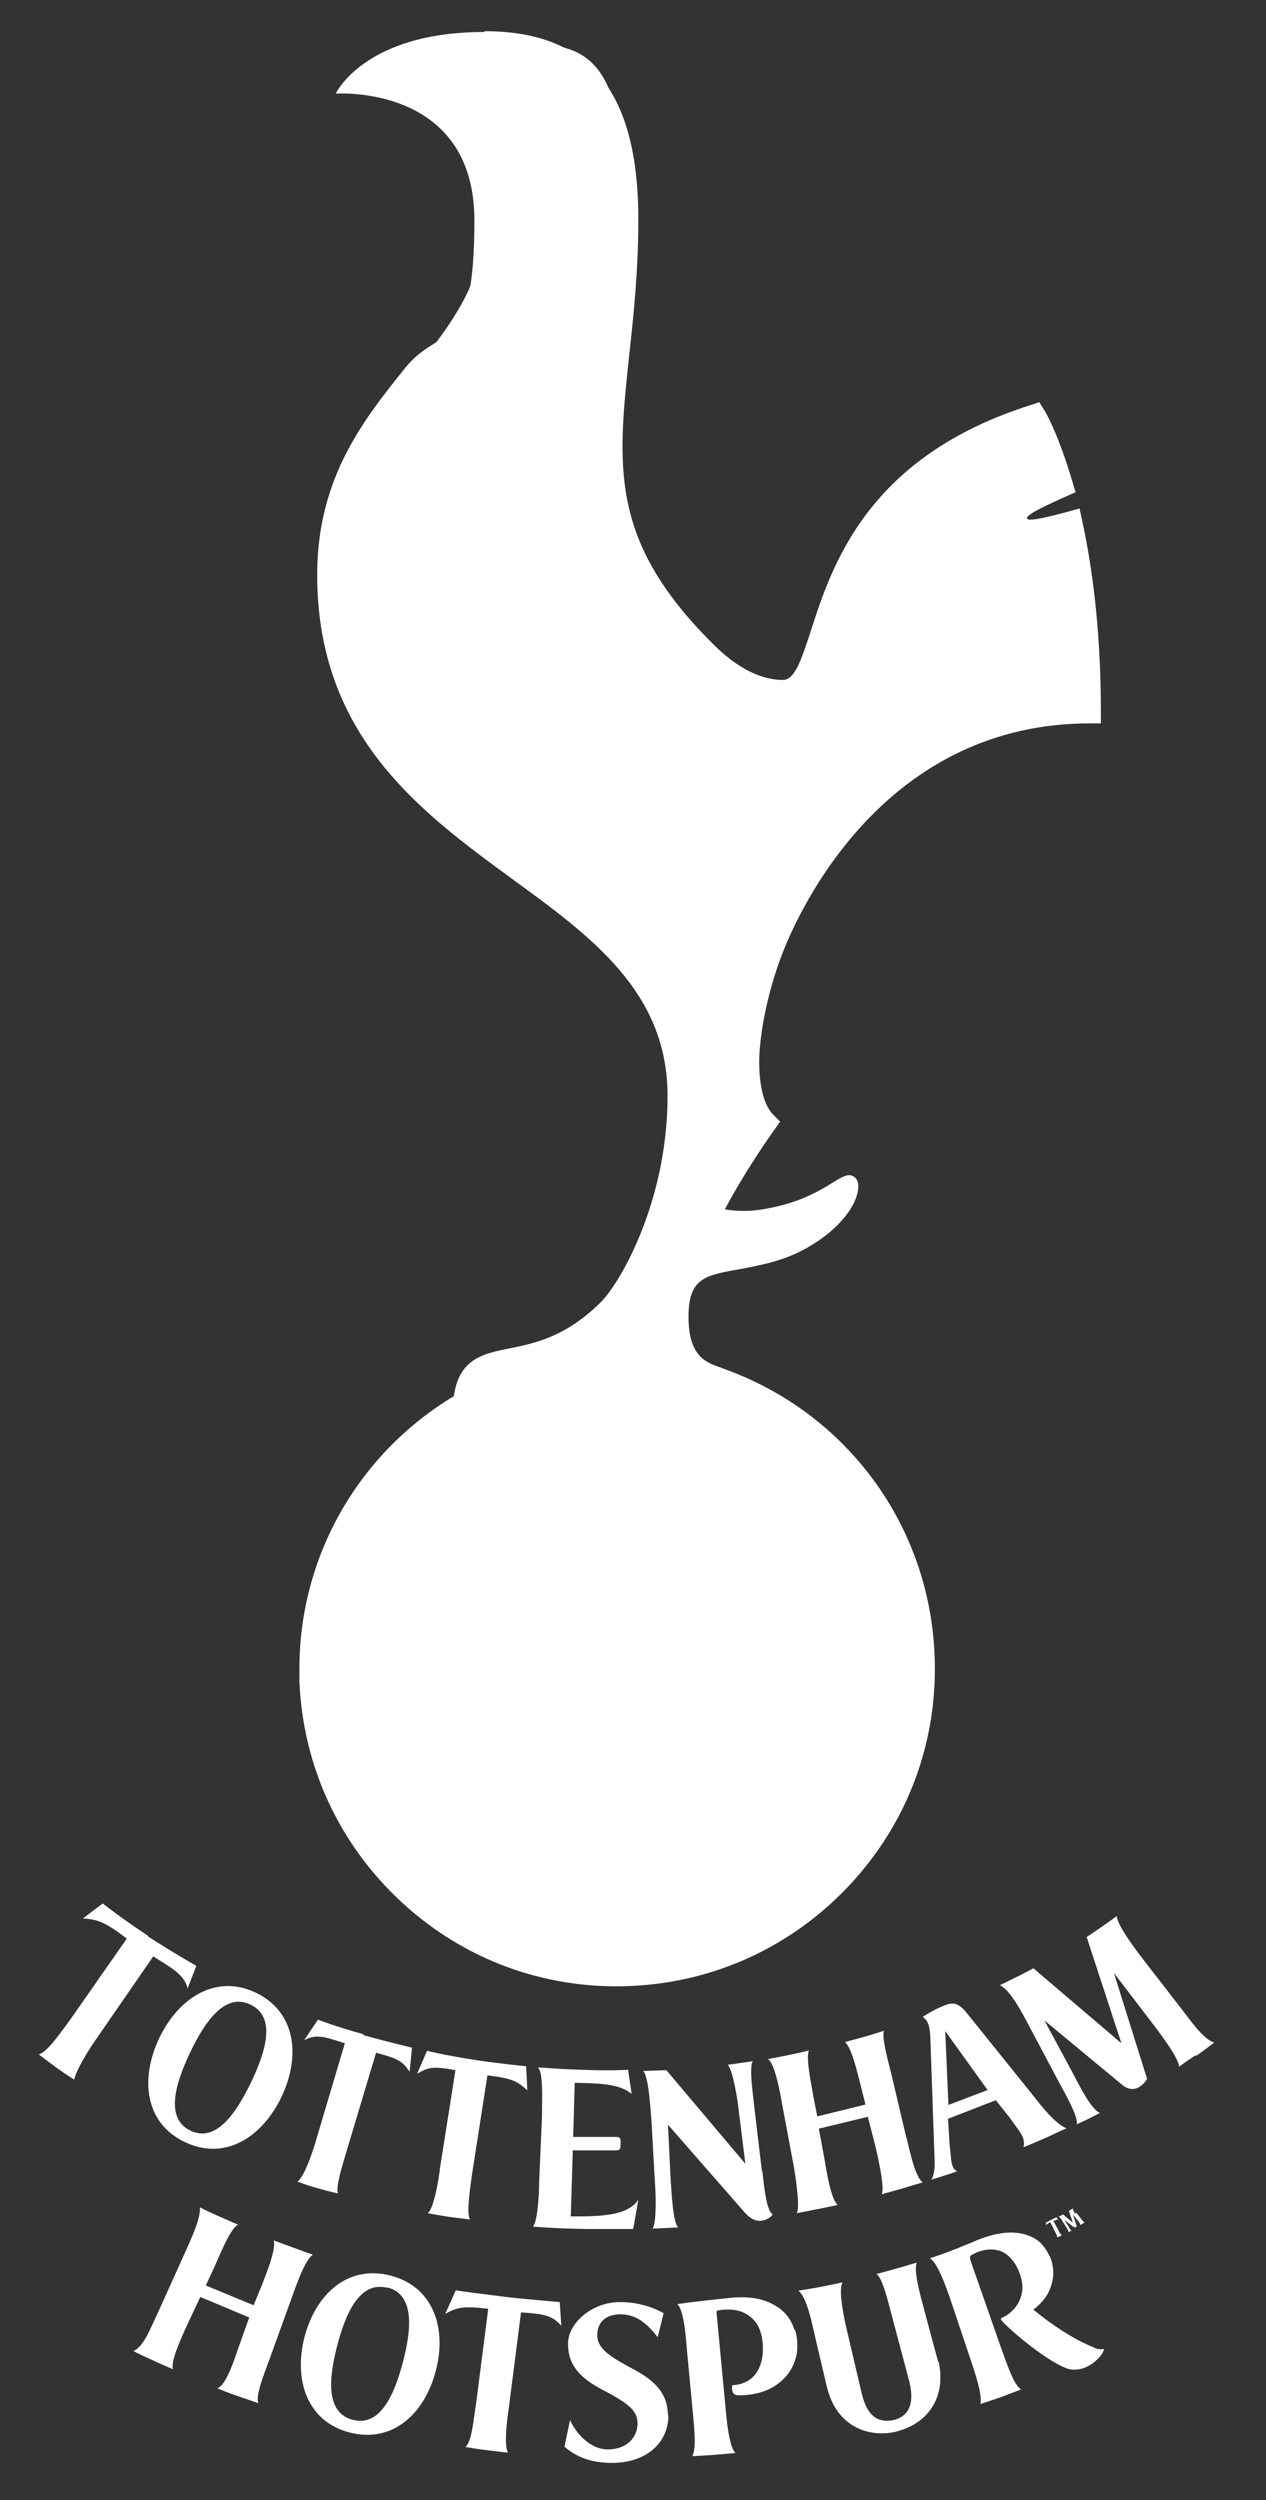 <?xml version="1.0" encoding="UTF-8"?>
<svg id="Layer_1" xmlns="http://www.w3.org/2000/svg" xmlns:svg="http://www.w3.org/2000/svg" baseProfile="tiny" version="1.2" viewBox="0 0 320.5 632.8">
  <rect x="0" y="0" width="320.5" height="632.8" fill="#333333" stroke="none"/>
  <!-- Generator: Adobe Illustrator 29.8.2, SVG Export Plug-In . SVG Version: 2.1.1 Build 3)  -->
  <defs>
    <style>
      .st0 {
        fill: #fff;
      }
    </style>
  </defs>
  <path id="path8066" class="st0" d="M92.2,423.4c-1.7-.4-3.2-1.5-4.3-3.1-5.8,8.9-8.2,16.9-6.1,24.1,8.9,30,35.4,52.2,67.1,55.2-30.3-9.2-52.8-40.8-56.7-76.1M86,405.6c-1.9-1.4-3.5-2.6-4.7-3.7-2,7.5-3,15.4-2.6,23.5,0,1.6.2,3.3.3,4.9,1.2-4.8,3.5-9.8,6.8-15-.6-3-.5-6.4.2-9.7ZM87.5,401c.8-1.8,1.8-3.5,3-4.9,1-1.1,2-2,3.1-2.7,2.9-13.5,8.9-25.4,17.7-34.5-13.2,9.4-23.2,22.7-28.5,38.2.7,1,2.6,2.4,4.7,3.9ZM201.3,470.1c-6.6-.7-15.4-2.5-19.2-3.8-4.3-1.5-8.1-5.1-10.2-9.6-.9-1.9-1.7-4.4-1.8-7.4,0-1.8.1-3.8.6-5.9-24.1-7.3-49.6-17.5-67.3-27-.6,1.1-1.3,2.2-2.1,3.2-1.3,1.6-2.8,2.7-4.4,3.4,1.7,14.8,6.8,29.2,15,41.9,10.8,16.7,25.6,28.2,41.5,31.8,5.7,1.3,13,2.9,19.6,1.4,24.5-5.4,44.5-22.4,54.2-44.7-1.1.2-2.4.3-3.8.4-5.6,16.4-17.3,16.9-22.2,16.4ZM233.7,419.1c-.3-8.6-2.1-16.8-5-24.5-3.6-9.4-15.5-16-31.3-19.6-29.1-6.6-67.3,4.3-91.6,24.7.9,3.7.7,8.2-.6,12.2,17.5,9.4,43,19.6,67,26.9,5.7-13,16.5-15.5,24.9-13.4,6.1,1.5,9.9,2.3,12.8,2.9l3.1.7c4,.9,7.5,3.6,9.7,7.3,1.5,2.6,2.9,6.8,1.9,12.5,3-.2,4.4-.7,4.7-1.1,3.2-9,4.7-18.7,4.3-28.8ZM219.9,449c1-4.8,0-8.1-1.2-10.2-1.5-2.6-3.9-4.4-6.6-5.1l-3-.6c-2.7-.5-6.8-1.4-13-2.9-8.2-2.1-15.3,1.7-19.2,10.1,4,1.2,8,2.2,11.8,3.2.6-3,.8-5.1.8-5.1,0-1.3,1.2-2.3,2.5-2.2,1.3,0,2.3,1.2,2.2,2.5,0,.2-.2,2.6-.9,6,.8.2,1.5.4,2.3.5.8.2,1.5.3,2.3.5.7-3.3,1.1-6.1,1.1-6.2.2-1.3,1.4-2.2,2.7-2,1.3.2,2.2,1.4,2,2.7,0,.2-.5,3.1-1.2,6.4,1.6.3,3.1.6,4.5.8.5-2.9.7-5.1.7-5.2,0-1.3,1.2-2.3,2.5-2.2,1.3,0,2.3,1.2,2.2,2.5,0,.2-.1,2.6-.7,5.7,3.3.4,6,.7,8.3.8ZM176.2,454.7c1.8,4,5.1,6.3,7.4,7.1,3.1,1.1,11.3,2.8,18.2,3.6,7.5.8,13.3-3.3,16.7-11.8-2.5-.1-5.2-.4-8-.8-.5,1.7-1.2,3.4-2,4.9-.6,1.1-2.1,1.5-3.2.9-1.1-.6-1.5-2.1-.9-3.2.6-1,1-2.1,1.4-3.3-1.5-.2-2.9-.5-4.4-.8-.5,2-1.1,3.8-1.7,5.2-.5,1.2-1.9,1.7-3.1,1.2-1.2-.5-1.7-1.9-1.2-3.1.5-1.1,1-2.6,1.4-4.3-.8-.2-1.5-.3-2.3-.5-.8-.2-1.6-.4-2.4-.6-.4,1.4-.9,2.8-1.5,4.2-.5,1.2-1.9,1.8-3.1,1.3-1.2-.5-1.8-1.9-1.3-3.1.5-1.2.9-2.4,1.3-3.5-4-1-8.1-2.1-12.2-3.3-1,4.3-.1,7.7.9,10ZM98.5,395.9c-1-.2-3.1-.2-5.2,2.1-3.3,3.6-4.8,8.4-4.6,14.3h0c0,1.5.3,2.4.7,3.6.8,2.2,2.6,3.6,3.9,3.8,1.6.3,3.4-.6,5.1-2.6,3.7-4.4,5.3-12.4,3.5-17.5-.7-2.1-2-3.4-3.4-3.7Z"/>
  <path id="path8068" class="st0" d="M122.6,8.1c-30.4,0-37.6,15.6-37.6,15.6,0,0,35.1-2.5,35.1,32.1s-8.5,26.2-17.5,37.3c-10.4,13-22.3,27.7-22.3,52.4,0,40.9,26.3,60.1,49.4,77,20.2,14.7,39.3,28.7,39.3,54.9s-11.6,46.8-16.8,52.1c-8.9,8.9-16.8,10.5-23.2,11.8-6.6,1.3-12.8,2.6-14.1,12.1-24.3,14.6-39.1,40.7-39.1,68.9s0,2.2,0,3.3c.9,21.5,10.1,41.3,25.9,55.9,15.8,14.6,36.3,22.1,57.8,21.2,21.5-.9,41.3-10.1,55.9-25.9,14.6-15.8,22.1-36.3,21.2-57.8-1.3-32.8-22.1-61.2-53-72.4h.1s-.4-.1-.4-.1c0,0-.7-.3-.7-.3-3.9-1.3-8.3-2.9-8.3-12.9s4.4-10.5,13.2-12.1c5.2-1,11.6-2.1,17.9-6,11.2-6.8,13.2-15,11.2-17-2.8-2.8-5.8,3-17,6.4-4,1.2-8.1,1.9-10.9,1.9s-4-.2-5.2-.4c5.9-11,12.5-20.1,12.6-20.2l1.4-2-1.7-1.7c-2.3-2.3-3.6-7-3.6-13.4s2-18.2,6.6-29.3c5.5-13.2,27.2-56.4,77.1-56.4h2.8v-2.8c0-17.8-1.6-34.2-4.8-48.8l-.6-2.8s-4.8,1.4-8.9,2.3c-.5.1-4.3,1-4.4.2-.2-.7,2.8-2.2,3.8-2.7,3.8-1.9,8.5-3.9,8.5-3.9l-.7-2.3c-3.6-12.4-7.1-18.4-7.3-18.6l-1.2-1.9-2.1.7c-41.5,13.1-50.4,40.7-55.7,57.1-2.6,8-4.2,12.5-7.1,12.5-8.6,0-15.7-7.1-18-9.4-25.9-25.9-23.9-44.6-20.9-72.9,1.1-10,2.3-21.3,2.3-34.2,0-32.5-12.4-47.7-38.9-47.7"/>
  <path id="path8070" class="st0" d="M171.8,277.4c0,26.3-11.2,47.6-17.7,54.1-20.1,20.1-36.6,5.5-36.8,25.6-9.1,8.2-15.6,20.8-18.9,35.1.2,0,.4,0,.6,0,1.9.3,3.5,1.4,4.7,3.1,25.5-20.8,64.7-31.7,94.6-24.9,9.5,2.2,17.6,5.7,23.7,11.1-9.2-14.9-23.3-26.4-39.9-32.3-3.9-1.4-11-3-11-15.8,0-23.9,26.2-5.3,43.4-31.4.8-1.3-.4-2.4-1.4-1.4-5.2,5.2-18,8.8-24.8,8.8s-9.3-1.5-9.3-1.5c6.4-12.7,14.4-23.6,14.4-23.6-16-16,10.9-103.9,82.2-103.9,0-20.4-2.2-36.3-4.8-48.1-1.7.4-15.1,3.6-15.7.8-.5-2.5,9.9-7.9,13.5-9.7-3.5-12.2-7-17.9-7-17.9-61.1,19.2-48.8,69.8-63.7,69.8s-17.3-7.5-20-10.3c-36.5-36.5-19.5-60.6-19.5-109.1s-12.7-44.9-36.1-44.9-31.8,10.1-31.8,10.1c0,0,32.1,1,32.1,34.7s-39.7,45-39.7,89.8c0,74.5,88.7,73.1,88.7,131.9M129.5,55.8c0-4.3-.5-8.2-1.3-11.8,0,0,7-.4,7-8.9s-4.7-11.8-5.9-11.8-1.3,1.1-3.4,1.1c-5.3,0-5.7-6.8-5.7-6.8.8,0,1.6,0,2.4,0,15.3,0,29.4,4.6,29.4,38.2s-1.2,23.4-2.2,33.2c-1,9.6-2,18.6-1.7,27.3,0,0-26.6-3.1-26.6-23.1,0-13,8.1-16.1,8.1-37.4ZM92.2,423.4c-1.7-.4-3.2-1.5-4.3-3.1-5.8,8.9-8.2,16.9-6.1,24.1,8.9,30,35.4,52.2,67.1,55.2-30.3-9.2-52.8-40.8-56.7-76.1ZM86,405.6c-1.9-1.4-3.5-2.6-4.7-3.7-2,7.5-3,15.4-2.6,23.5,0,1.6.2,3.3.3,4.9,1.2-4.8,3.5-9.8,6.8-15-.6-3-.5-6.4.2-9.7ZM87.5,401c.8-1.8,1.8-3.5,3-4.9,1-1.1,2-2,3.1-2.7,2.9-13.5,8.9-25.4,17.7-34.5-13.2,9.4-23.2,22.7-28.5,38.2.7,1,2.6,2.4,4.7,3.9ZM201.3,470.1c-6.6-.7-15.4-2.5-19.2-3.8-4.3-1.5-8.1-5.1-10.2-9.6-.9-1.9-1.7-4.4-1.8-7.4,0-1.8.1-3.8.6-5.9-24.1-7.3-49.6-17.5-67.3-27-.6,1.1-1.3,2.2-2.1,3.2-1.3,1.6-2.8,2.7-4.4,3.4,1.7,14.8,6.8,29.2,15,41.9,10.8,16.7,25.6,28.2,41.5,31.8,5.7,1.3,13,2.9,19.6,1.4,24.5-5.4,44.5-22.4,54.2-44.7-1.1.2-2.4.3-3.8.4-5.6,16.4-17.3,16.9-22.2,16.4ZM228.7,394.6c-3.6-9.4-15.5-16-31.3-19.6-29.1-6.6-67.3,4.3-91.6,24.7.9,3.7.7,8.2-.6,12.2,17.5,9.4,43,19.6,67,26.9,5.7-13,16.5-15.5,24.9-13.4,6.1,1.5,9.9,2.3,12.8,2.9l3.1.7c4,.9,7.5,3.6,9.7,7.3,1.5,2.6,2.9,6.8,1.9,12.5,3-.2,4.4-.7,4.7-1.1,3.2-9,4.7-18.7,4.3-28.8-.3-8.6-2.1-16.8-5-24.5ZM176.2,454.7c1.8,4,5.1,6.3,7.4,7.1,3.1,1.1,11.3,2.8,18.2,3.6,7.5.8,13.3-3.3,16.7-11.8-2.5-.1-5.2-.4-8-.8-.5,1.7-1.2,3.4-2,4.9-.6,1.1-2.1,1.5-3.2.9-1.1-.6-1.5-2.1-.9-3.2.6-1,1-2.1,1.4-3.3-1.5-.2-2.9-.5-4.4-.8-.5,2-1.1,3.8-1.7,5.2-.5,1.2-1.9,1.7-3.1,1.2-1.2-.5-1.7-1.9-1.2-3.1.5-1.1,1-2.6,1.4-4.3-.8-.2-1.5-.3-2.3-.5-.8-.2-1.6-.4-2.4-.6-.4,1.4-.9,2.8-1.5,4.2-.5,1.2-1.9,1.8-3.1,1.3-1.2-.5-1.8-1.9-1.3-3.1.5-1.2.9-2.4,1.3-3.5-4-1-8.1-2.1-12.2-3.3-1,4.3-.1,7.7.9,10ZM219.9,449c1-4.8,0-8.1-1.2-10.2-1.5-2.6-3.9-4.4-6.6-5.1l-3-.6c-2.7-.5-6.8-1.4-13-2.9-8.2-2.1-15.3,1.7-19.2,10.1,4,1.2,8,2.2,11.8,3.2.6-3,.8-5.1.8-5.1,0-1.3,1.2-2.3,2.5-2.2,1.3,0,2.3,1.2,2.2,2.5,0,.2-.2,2.6-.9,6,.8.2,1.5.4,2.3.5.8.2,1.5.3,2.3.5.7-3.3,1.1-6.1,1.1-6.2.2-1.3,1.4-2.2,2.7-2,1.3.2,2.2,1.4,2,2.7,0,.2-.5,3.1-1.2,6.4,1.6.3,3.1.6,4.5.8.5-2.9.7-5.1.7-5.2,0-1.3,1.2-2.3,2.5-2.2,1.3,0,2.3,1.2,2.2,2.5,0,.2-.1,2.6-.7,5.7,3.3.4,6,.7,8.3.8ZM98.5,395.9c-1-.2-3.1-.2-5.2,2.1-3.3,3.6-4.8,8.4-4.6,14.3h0c0,1.5.3,2.4.7,3.6.8,2.2,2.6,3.6,3.9,3.8,1.6.3,3.4-.6,5.1-2.6,3.7-4.4,5.3-12.4,3.5-17.5-.7-2.1-2-3.4-3.4-3.7Z"/>
  <path id="path8072" class="st0" d="M37.4,490.1c6,3.9,12.3,7.5,12.3,7.5l-2.2,5.7c-.8-3.5-4.3-5.3-8.7-8.1l-14.5,21c-1.8,2.5-5.2,8.1-5.5,10.2,0,0-2.4-1.5-4.6-3.1-2.3-1.7-4.4-3.3-4.4-3.3,2.2-.5,5.9-6,8.2-9.1l14.1-20.2c-5.3-4.1-7.4-4.9-11.1-5.1l5-3.8s4.8,3.8,11.5,8.2"/>
  <path id="path8074" class="st0" d="M267.5,561.3l.4.5c-.4,0-.8.2-1.2.4l1.3,2.4c.2.5.6,1.1.8,1.2,0,0-.3.2-.6.3-.3.1-.6.2-.6.2,0-.3,0-.5-.4-1.2l-1.3-2.6c-.4.2-.9.4-1.1.8v-.7c-.1,0,.5-.3,1.3-.7.8-.4,1.4-.7,1.4-.7"/>
  <path id="path8076" class="st0" d="M46.8,542.2c-10.1-4.8-11.4-15.9-6.5-26.3,5-10.4,14.5-16.3,24.5-11.5,10,4.8,11.4,15.9,6.5,26.3-5,10.4-14.4,16.3-24.5,11.5M63.4,507.4c-6.4-3.1-11.5,4.2-15.3,12.2-3.8,8-6.3,16.6.1,19.7,6.5,3.1,11.5-4.3,15.4-12.3,3.8-8,6.3-16.5-.2-19.6Z"/>
  <path id="path8078" class="st0" d="M91.9,515.1c6.8,1.9,12.4,3.2,12.4,3.2l-.6,6.1c-1.8-2.6-2.7-3.3-8.5-4.8l-7.1,23.7c-.6,2.2-3.4,10.4-2.5,11.9,0,0-2-.4-5.1-1.3-3.6-1-5.2-1.7-5.2-1.7,1.8-1.2,4.1-8.2,4.9-11.1l7.1-23.9c-6-2-7.4-2.2-10.3-.8l3.5-5.2s3.9,1.6,11.5,3.7"/>
  <path id="path8080" class="st0" d="M120.1,521.4c6.7,1,13.1,1.6,13.1,1.6l.3,6.1c-2.5-2.2-3.5-3-10.1-3.8l-3.8,24.4c-.3,2.2-1.7,10.7-.6,12.1,0,0-2.3-.3-5.5-.7-3.2-.5-5.2-.9-5.2-.9,1.6-1.2,2.9-9.3,3.1-11.5l3.9-24.7c-5.8-1.1-6.9-.7-9.7.9l2.5-5.8s5.4,1.3,12.1,2.3"/>
  <path id="path8082" class="st0" d="M145,544.6l-.5,16.4c8.6.1,14.5-.4,17.1-4.2l-1.3,7.4s-4.8,0-11.7,0c-7.7-.1-13.7-.6-13.7-.6,1.3-1.3,1.6-9.2,1.6-11.5l.7-16.1c0-4.3.4-11.2-1-12.7,6.2.4,5.4.4,11.1.6,7.5.3,11.7,0,11.7,0l.9,6.1c-2.9-2.4-7.3-2.7-14.4-2.8l-.4,13.7h11c1,0,1.1.6,1,1.7,0,1.1,0,1.7-1.1,1.7h-11.1"/>
  <path id="path8084" class="st0" d="M193,549.5c.6,6,1.3,10.2,2.6,11-.3.6-1.4,1.4-2.8,1.6-1.7.2-3-.7-4.2-2l-19.5-22.3.7,14.2c.2,2.2.5,10.7,1.9,11.8l-6.5.3c1.1-1.4.8-9.5.6-11.7l-.9-16c-.2-2.2-.7-11.1-2.1-12.2l5.9-.2,20,23.7-1.7-13.6c-.2-2.2-1.5-10.4-2.8-11.5,0,0,.7,0,3.1-.4,2.4-.3,3.3-.5,3.3-.5-1.1,1.4.2,9.7.4,12l1.9,16"/>
  <path id="path8086" class="st0" d="M229.5,541.1c.7,2.8,2.1,9.9,4.1,11.3,0,0-3.1.9-5,1.5-1.7.5-5.4,1.5-5.4,1.5.9-1.5-1.1-10.1-1.6-12.2l-1.9-7.4-12.4,3,1.4,7.6c.4,2.4,1.7,10.7,3.4,11.7,0,0-1.7.4-5.3,1.1-3,.6-5.1,1-5.1,1,.9-1.5-.3-9.2-.7-11.6l-3-16c-.5-3-1.9-10.5-3.6-11.4,0,0,1.6-.3,5.1-1,3.5-.7,5.3-1.2,5.3-1.2-.9,1.8.7,9,1.1,11.6l1,5.1,12.2-3-1.3-5.2c-.7-2.7-2.2-9.3-3.9-10.6,0,0,1.7-.5,5.1-1.4,3.4-1,4.8-1.5,4.8-1.5-.7,1.8,1.2,8.2,2,11.6l3.7,15.7"/>
  <path id="path8088" class="st0" d="M252.1,531.6l-12.1,4.7.4,6.6c.3,2.3.3,4.3.8,5.5.2.6.7,1,1.1,1.2,0,0-1.3.5-3.3,1.1-2.1.7-3.2,1-3.2,1,.7-1.2.9-3,.8-5.1l-1.1-31.4c-.1-1.1-.2-2.2-.6-3.1-.3-.8-.9-1.3-1.3-1.6,1.4-.9,3.1-1.9,4.8-2.6,2.8-1.2,3.9-1.1,6,1.2l17.7,22c3.2,4.2,6.1,7,7.9,7.6,0,0-1.8.8-5.2,2.4-3.4,1.5-5.7,2.4-5.7,2.4.2-.7.2-1.5-.2-2.6-.5-1.2-2.2-3.3-3.3-4.9l-3.5-4.4M250,529l-10.7-14.9.8,18.7,10-3.8Z"/>
  <path id="path8090" class="st0" d="M302.7,520.2c-2.4,1.6-4.2,2.9-4.2,2.9-.2-2.4-4.8-8.3-6.1-10.1l-10.4-13.6,8.4,26.8c-.3.5-.9,1.3-1.5,1.7-1.6,1.3-3.3,1-4.7-.1l-19.8-16.4,6.9,12.8c1.7,3.2,5,10,7.2,10.6,0,0-1.4.7-3.1,1.6-1.7.8-2.8,1.3-2.8,1.3.4-1.9-2.8-7.5-4.7-11l-7.7-14.5c-2.3-4.4-4.9-8.8-7.1-9.7,1.7-.8,2.2-1.1,4.7-2.3,2-1,3.8-2,3.8-2l22.3,19-8.8-26.9s1.2-.8,3.4-2.3c2.2-1.5,4.2-3,4.2-3,.2,2.4,4.8,8.5,6.5,10.7l9.6,12.4c2,2.5,5.8,8.2,8.6,8.9,0,0-2.2,1.7-4.6,3.4"/>
  <path id="path8092" class="st0" d="M272.5,560.1l1.1,1.4c.3.4.6.9,1,1,0,0-.3.2-.6.4-.3.2-.5.3-.5.3,0-.4-.5-1-.7-1.2l-1.2-1.5,1,3c0,0-.1.1-.2.2-.2.2-.4,0-.6,0l-2.3-1.8.9,1.5c.2.4.6,1.1.9,1.2,0,0-.2.1-.4.2-.2.1-.4.2-.4.2,0-.4-.4-1.1-.6-1.3l-1-1.6c-.2-.4-.6-.9-.9-1,0,0,.3-.2.6-.3.2-.1.4-.2.5-.3l2.5,2.1-1-3c0,0,.2-.1.5-.3.3-.2.5-.3.5-.3,0,.4.4,1,.6,1.3"/>
  <path id="path8094" class="st0" d="M74.5,569c2.1.8,4.7,1.7,4.7,1.7-2.2,1.6-4.3,8.1-5.6,11.6l-5.2,14.4c-1.4,3.9-3.8,9.6-3,11.6,0,0-2.8-1-5.2-1.8-2-.7-3.1-1.1-5.2-2,2.5-.7,4.9-9.1,5.7-11.2l2.4-6.7-12.4-5.2-3.6,7.7c-1.2,2.7-4,8.7-3.3,10.6,0,0-2.2-.9-5.4-2.4-3.8-1.7-4.6-2.2-4.6-2.2,2.7-1.3,4.2-5.6,6.3-10l6.5-14.4c2.2-4.9,4.2-9.2,4-12,0,0,1.2.7,4.4,2.1,2.5,1.1,3.8,1.7,5.3,2.3-2,.8-4.8,8.1-6.3,11.3l-1.9,4.1,12.1,5,1.9-4.6c.9-2.4,3.9-9.4,3.2-11.8,0,0,2.5.9,5.2,1.9"/>
  <path id="path8096" class="st0" d="M88.5,615.7c-10.8-2.8-14.2-13.3-11.4-24.2,2.9-11,11.1-18.3,21.8-15.5,10.8,2.8,14.3,13.3,11.4,24.2-2.9,10.9-11,18.3-21.8,15.5M98.1,579.1c-6.9-1.8-10.5,6.1-12.7,14.5-2.2,8.4-3,17.1,3.9,18.9,6.9,1.8,10.5-6.2,12.7-14.6,2.2-8.4,3-17.1-3.9-18.9Z"/>
  <path id="path8098" class="st0" d="M117.8,619.5s.7-.7,1.2-2.3c.7-2.1,1.1-6.2,1.6-9.4l3-23.4c-6.4-.8-8.1-.3-10.9,1.3l2.7-6c2,.4,6.5.9,11.9,1.6,3.6.5,14.4,1.4,14.4,1.4l.4,6c-2.4-2.8-4.8-3-10.2-3.4l-3,23.5c-.3,2.2-1.5,9.8-.3,12-1.3-.1-3.4-.4-5.2-.6-1.9-.2-4.3-.6-5.4-.8"/>
  <path id="path8100" class="st0" d="M169.2,611.4c0,7-5.7,12.1-14.5,12-6.9,0-10.4-2.9-11.8-4.1l1.4-6.7c2.1,4.3,5.7,7.4,9.6,7.4,4.1,0,7.4-2.4,7.5-6.5,0-3-1.6-4.8-8.5-8.4-6.6-3.4-9.1-6.8-9.1-11.9s6-10.5,13.1-10.5c5.2,0,8.9,1.6,11.1,2.8l-1.5,6.1c-3.2-4.2-6-5.8-9.5-5.8-3.4,0-5.8,1.8-5.8,5.3,0,3.8,4.2,5.9,9.9,9,6.5,3.6,7.9,7.3,8,11.2"/>
  <path id="path8102" class="st0" d="M201.3,589.8c.3.8.4,1.8.5,2.6,0,.7.1,1.7,0,2.6-.2,2.3-1.3,4.9-3.1,6.8-2.7,2.9-6.3,4.3-11,4.5-1.8.1-2.3-.4-2.4-1.8v-.3s0-.5.3-.5h.5c1.4-.2,3.5-.7,5.1-2.7,1.6-2.1,2.1-4.8,1.9-7.8-.3-3.1-1.2-5.3-3.3-6.9-1.8-1.4-3.9-1.8-6.1-1.7,0,0-.9,0-1.8.2,0,0-.6,0-.5.6l2.3,24.3c.2,2.1.8,9.7,2.5,11.2,0,0-2,.2-5.8.5-2.9.2-5.1.3-5.1.3.8-1.9.6-4.6.4-7.8l-1.8-19.1c-.2-2.2-.6-9.7-2.4-11.6,0,0,4.8-.7,13.7-1.6,4.6-.4,8.5.2,11.7,2.4,2.2,1.4,3.6,3.6,4.2,5.7"/>
  <path id="path8104" class="st0" d="M237.6,597.7c1.9,8.4-2,15.6-10.8,17.8-6.2,1.5-15-.7-17.5-11.5l-3-12.7c-.8-3.6-2.1-9.9-4.2-11.5,0,0,2.3-.3,5.9-1,3.6-.7,5.3-1.1,5.3-1.1-1,1.5,0,7.4,1,11.7l3.8,16.2c.7,3,1.7,5,3.3,6.2,1.2.9,2.9,1.1,4.6.8,1.6-.3,3.2-1.2,4-2.8.9-1.7.9-4.1.2-7l-4.3-16.2c-1.2-4.5-2.5-10-4-11,0,0,1.8-.5,5.1-1.4,2.5-.7,4-1.2,5.1-1.5-1,2.4,1.4,9.9,1.9,12.1l3.5,13"/>
  <path id="path8106" class="st0" d="M277,594.3c.8.3,1.8.5,2.5.2,0,.5-.6,1.6-1.4,2.4-3.5,3.6-6.9,3-8,2.6-6.1-2.3-16.3-11.4-16.7-12.4,0,0-.1-.3.2-.4l.4-.2c1.6-.7,3.4-2.5,4.1-4.2,1.1-2.5.9-4.7-.2-7.5-1.2-2.9-3.3-4.7-4.9-5.1-2.4-.7-4.2-.1-5.4.3,0,0-1.5.6-1.9,1,0,0-.3.2,0,1.2l7.7,22c1.2,3.2,3.2,9.6,5.1,10.6,0,0-2.1.8-5.2,2-3.2,1.1-5.1,1.7-5.1,1.7.6-2.5-1.8-9.1-2.4-11l-5-14.9c-1.2-3.6-3.5-10-5.4-11,0,0,3.6-1,11.8-4.5,4.4-1.8,8.6-2.6,12.4-1.5,2.3.7,3.9,1.8,5.1,3.7.5.7.8,1.4,1.2,2.1.3.7.5,1.5.6,2.2.4,2.2,0,4.6-1.2,6.9,0,0-1.2,2.3-3.7,4.1,0,0,8,6.8,15.4,9.6"/>
</svg>